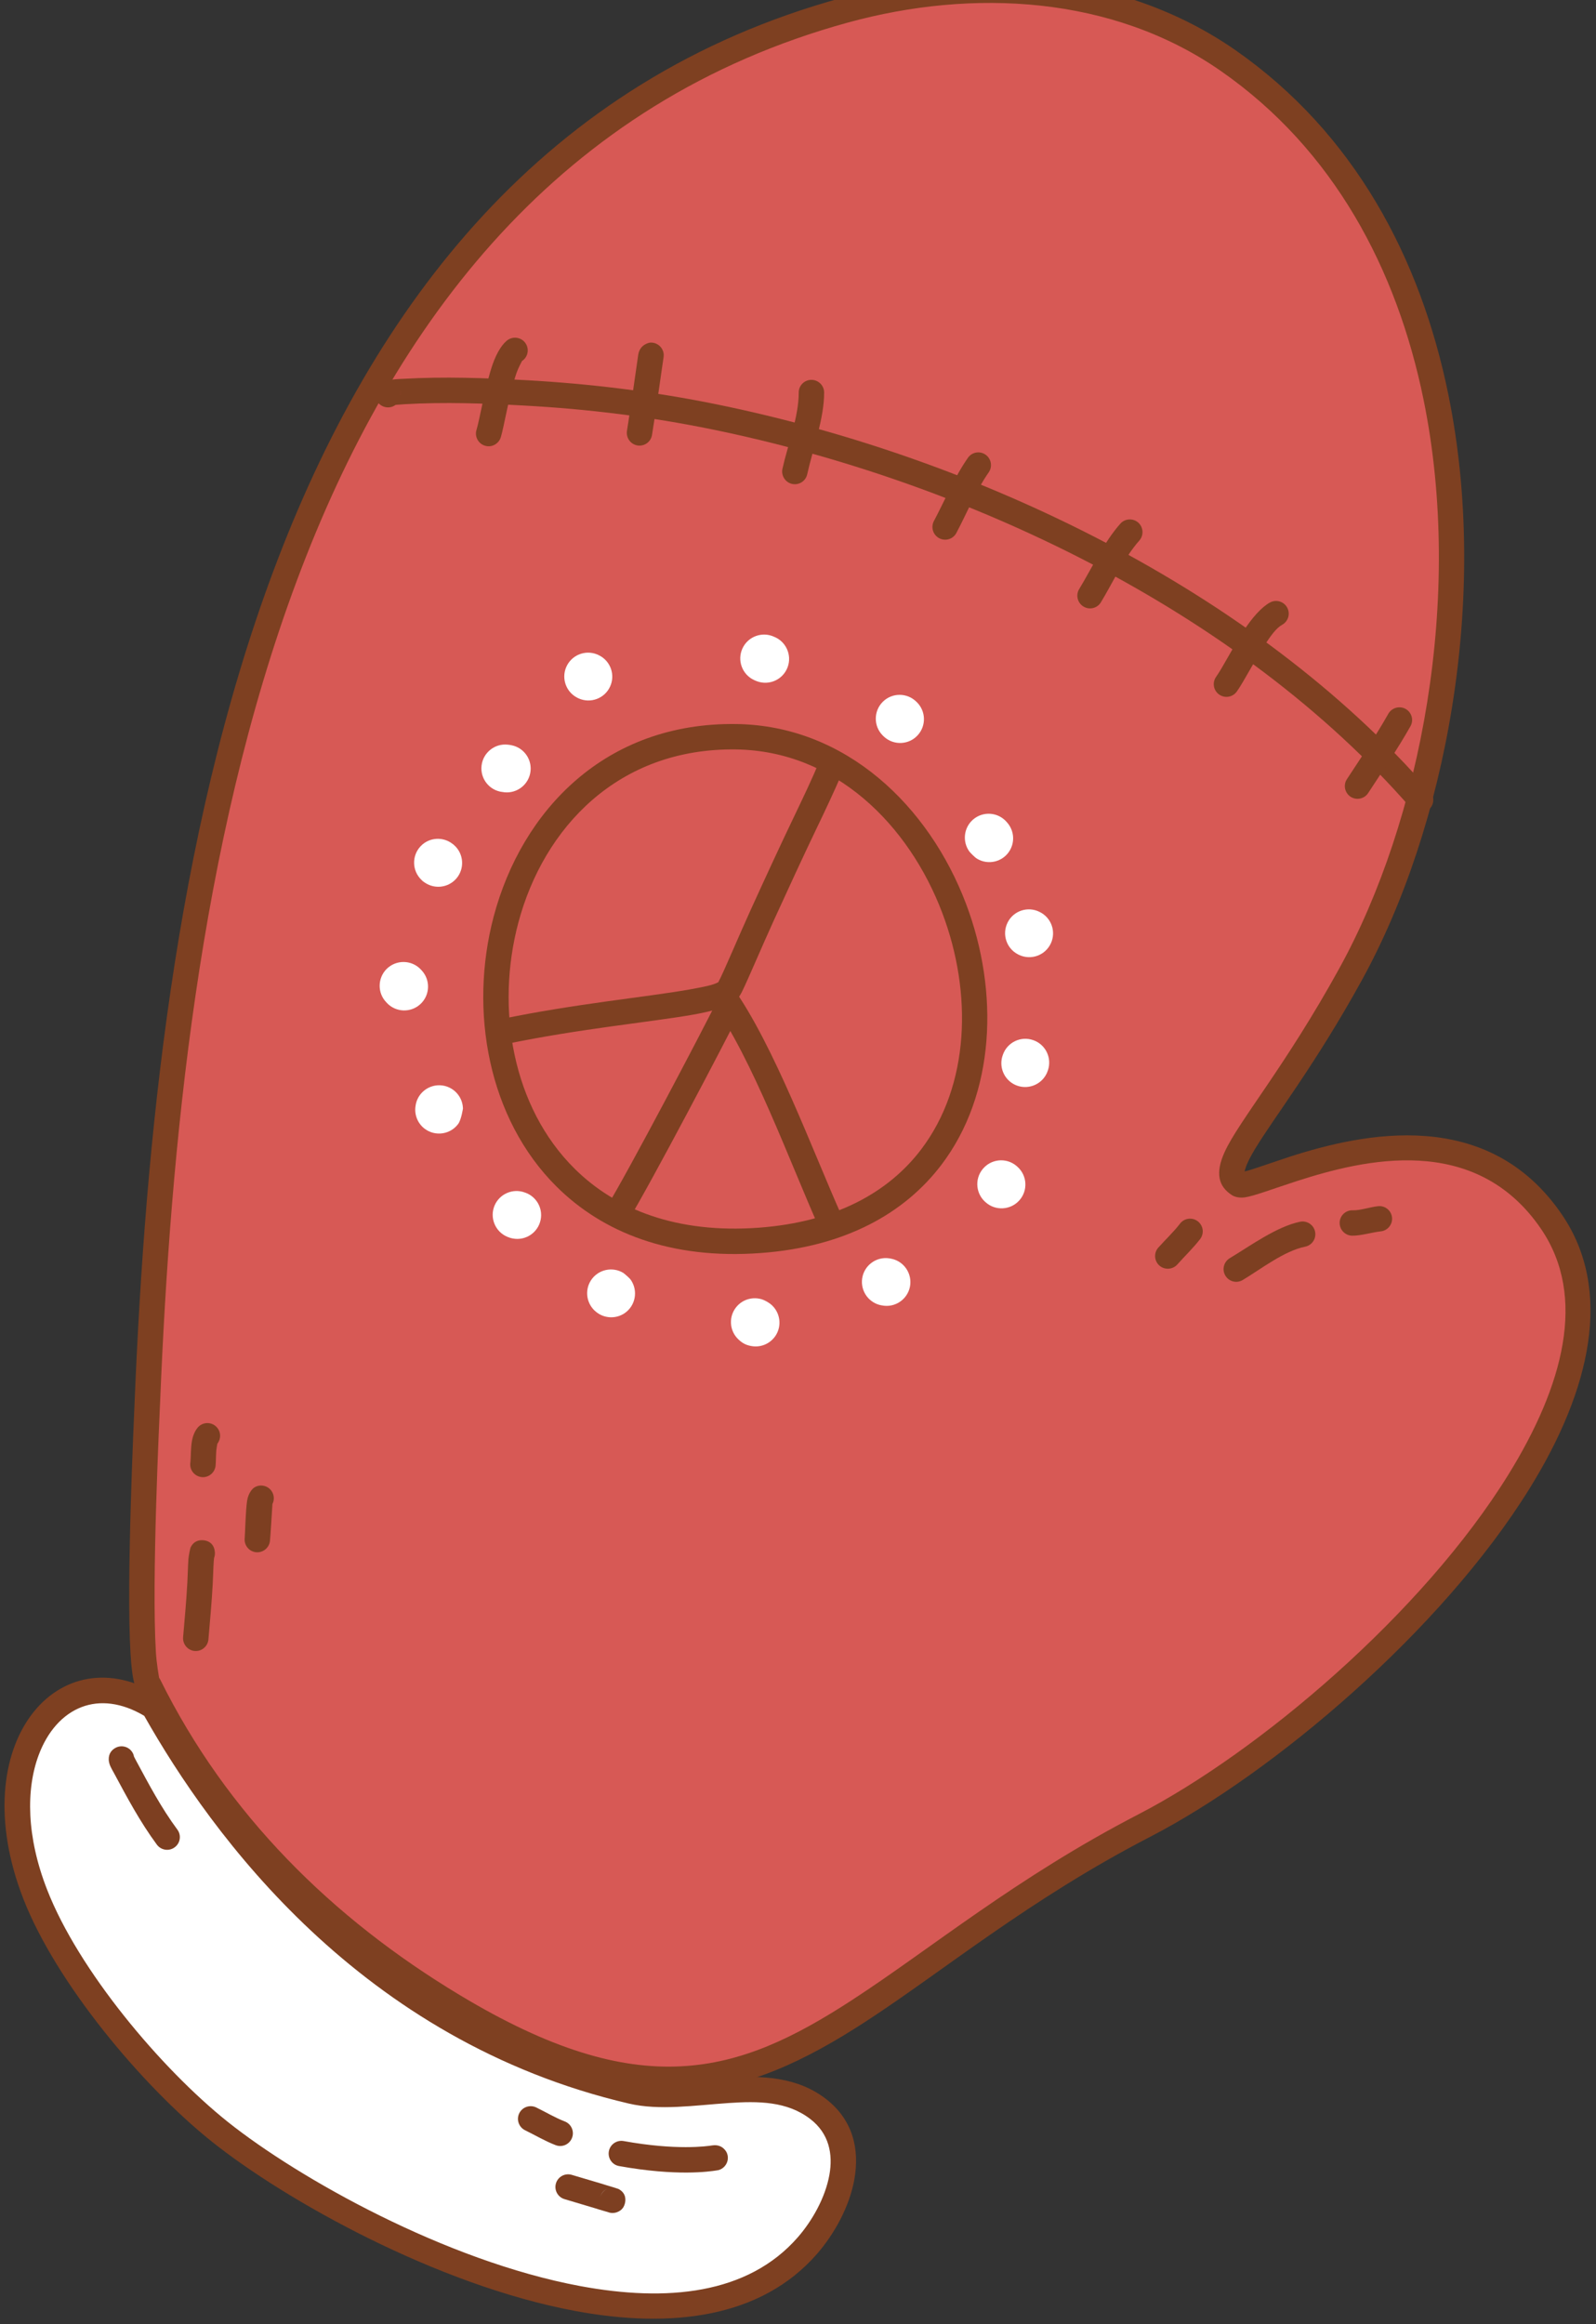 <?xml version="1.0" encoding="UTF-8" standalone="no"?>
<!DOCTYPE svg PUBLIC "-//W3C//DTD SVG 1.1//EN" "http://www.w3.org/Graphics/SVG/1.1/DTD/svg11.dtd">
<svg width="100%" height="100%" viewBox="0 0 2094 3049" version="1.1" xmlns="http://www.w3.org/2000/svg" xmlns:xlink="http://www.w3.org/1999/xlink" xml:space="preserve" xmlns:serif="http://www.serif.com/" style="fill-rule:evenodd;clip-rule:evenodd;stroke-linejoin:round;stroke-miterlimit:2;">
    <rect x="0" y="0" width="2094" height="3049" fill="#333333" stroke="none"/>
    <g transform="matrix(1,0,0,1,-63227,-35159)">
        <g transform="matrix(1,0,0,1,-0.333,0)">
            <g id="Glove-02" transform="matrix(0.707,0.707,-0.707,0.707,40938,-245.558)">
                <g transform="matrix(1.402,-0.376,0.376,1.402,-26432.6,10592.6)">
                    <path d="M45851.4,12373.9C45833.8,12369.4 45731.2,12169.9 45721.5,12151.4C45510.2,11747.6 45254.5,11137.4 45639.5,10748C45723.9,10662.7 45840,10603.8 45962.6,10614.3C46280.1,10641.4 46465.8,11015.9 46471.1,11274.2C46474.1,11417.8 46448.5,11487.6 46478.4,11489.4C46493.7,11490.3 46595.8,11307.3 46740.5,11377.4C46916.1,11462.5 46805.6,11860 46694.2,12033.9C46526.9,12295 46561.5,12493.4 46234.7,12487.5C46097.3,12485 45965.8,12450.2 45851.4,12373.9Z" style="fill:rgb(215,89,85);"/>
                </g>
                <g transform="matrix(1.402,-0.376,0.376,1.402,-26432.6,10592.6)">
                    <path d="M46477.2,11476.5C46476.9,11475.8 46476.7,11474.8 46476.5,11473.7C46475.3,11468.8 46475.1,11462.4 46475.2,11454.4C46475.9,11420.1 46484.4,11360.3 46482.6,11273.9C46479.4,11116.6 46410.3,10916.9 46285.8,10776.3C46202.2,10681.7 46093.6,10614 45963.6,10602.8C45837.6,10592.1 45718,10652.3 45631.4,10739.9C45436.1,10937.5 45402.7,11190.9 45445.6,11446.2C45488,11699.1 45605.2,11953.9 45711.3,12156.8C45719.1,12171.6 45786.7,12302.9 45822.5,12357.1C45829.3,12367.5 45835.2,12375.2 45839.4,12379.3C45841.8,12381.6 45844,12383.1 45846,12384.1L45846,12384.1C45962,12461.1 46095.2,12496.5 46234.5,12499C46335.6,12500.8 46403,12483.3 46452.7,12451.1C46502.6,12418.8 46534.8,12371.7 46564.6,12313.3C46602.8,12238.2 46637.2,12144.1 46703.9,12040.1C46771.6,11934.4 46839,11747.1 46843.6,11595.5C46846.8,11490.6 46819.4,11402.9 46745.5,11367.1C46638.4,11315.2 46552.8,11392.8 46505.9,11444.6C46495.7,11456 46487.3,11465.9 46481.1,11472.6C46479.9,11474 46478.4,11475.4 46477.2,11476.5ZM45856,12363.4C45855,12362.2 45847.4,12353.2 45841.7,12344.5C45806.2,12290.8 45739.4,12160.8 45731.7,12146.1C45626.5,11945.1 45510.2,11692.9 45468.2,11442.4C45426.6,11194.4 45458,10948 45647.7,10756.1C45729.7,10673.2 45842.5,10615.5 45961.6,10625.7C46085.6,10636.3 46188.9,10701.4 46268.7,10791.5C46389.4,10927.9 46456.5,11121.7 46459.6,11274.4C46461.7,11375.4 46449.8,11440.1 46452.8,11470.4C46454.8,11491.1 46463.4,11500 46477.7,11500.8C46480.4,11501 46484.5,11500.2 46489,11496.8C46495.4,11491.9 46507,11477.6 46522.9,11460C46564.8,11413.8 46640,11341.5 46735.5,11387.7C46802.1,11420 46823.6,11500.3 46820.7,11594.8C46816.2,11742.4 46750.5,11924.8 46684.6,12027.7C46617.4,12132.5 46582.6,12227.2 46544.1,12302.8C46516.3,12357.4 46486.8,12401.7 46440.2,12431.8C46393.5,12462.1 46329.9,12477.8 46234.9,12476C46099.7,12473.6 45970.4,12439.4 45857.8,12364.4C45857.2,12364 45856.6,12363.7 45856,12363.4Z" style="fill:rgb(126,64,33);"/>
                </g>
                <g transform="matrix(0.641,-0.172,0.172,0.641,13437.9,4760.12)">
                    <path d="M40036.2,17768.4C39808.8,17894.9 39753.7,18129.1 39810,18337.8C39860.5,18524.7 40000.9,18690.1 40184.9,18738.6C40307.9,18771.1 40450.9,18751.9 40600,18650.5C40740.2,18555.2 40807,18438.9 40822.1,18321.7C40844.6,18146.8 40750.9,17968 40606.9,17850C40446.5,17718.7 40224.9,17663.4 40036.2,17768.4L40036.2,17768.4ZM40060.6,17812.3C40230.9,17717.5 40430.3,17770.4 40575,17888.9C40705.6,17995.8 40792.6,18156.8 40772.2,18315.3C40758.7,18420.3 40697.4,18523.5 40571.7,18609C40437.2,18700.4 40308.6,18719.3 40197.7,18690C40030.6,18646 39904.4,18494.4 39858.5,18324.7C39807.9,18137.1 39856.2,17926.1 40060.6,17812.3L40060.6,17812.3Z" style="fill:rgb(126,64,33);"/>
                </g>
                <g transform="matrix(0.641,-0.172,0.172,0.641,13437.9,4760.12)">
                    <path d="M40214.3,17753.1L40214.6,17754.1C40218.5,17773.7 40223.6,17841.5 40225.4,17864.8C40230.6,17933.9 40237,18002.8 40243.6,18071.8C40249.6,18134.3 40259.1,18206.6 40259.7,18228.7C40253.8,18238.9 40237.9,18252.4 40216.6,18270.4C40151.1,18325.3 40035.2,18407.5 39924.5,18506.2C39914.2,18515.4 39913.2,18531.3 39922.5,18541.7C39931.7,18552 39947.6,18552.9 39957.9,18543.7C40068.2,18445.4 40183.7,18363.5 40248.9,18308.9C40281.4,18281.6 40301.9,18259 40307.8,18244.4C40308.8,18241.9 40310.4,18233.6 40309.6,18220.6C40307.7,18192.7 40299.2,18125.6 40293.6,18067C40287.1,17998.4 40280.7,17929.8 40275.5,17861C40273.9,17839.4 40269.3,17781.2 40265.5,17754.1C40264,17743.9 40262.1,17736.8 40260.8,17734.1C40255.1,17721.5 40240.2,17715.9 40227.6,17721.6C40215.5,17727.1 40209.9,17740.9 40214.3,17753.1Z" style="fill:rgb(126,64,33);"/>
                </g>
                <g transform="matrix(0.641,-0.172,0.172,0.641,13437.9,4760.12)">
                    <path d="M40268.7,18269C40393.4,18325.8 40561,18466.9 40672.9,18548C40684.1,18556.1 40699.8,18553.6 40708,18542.4C40716.1,18531.2 40713.6,18515.5 40702.4,18507.3C40588.3,18424.6 40416.8,18281.3 40289.6,18223.3C40276.9,18217.5 40262,18223.1 40256.3,18235.7C40250.5,18248.3 40256.1,18263.2 40268.7,18269Z" style="fill:rgb(126,64,33);"/>
                </g>
                <g transform="matrix(0.641,-0.172,0.172,0.641,13437.9,4760.12)">
                    <path d="M40340.7,18726.4C40343,18642.1 40330.5,18325 40326.2,18258.3C40325.3,18244.4 40313.4,18233.9 40299.5,18234.8C40285.7,18235.7 40275.2,18247.7 40276.1,18261.5C40280.3,18327.6 40292.7,18641.5 40290.5,18725.1C40290.1,18738.9 40301,18750.5 40314.9,18750.9C40328.8,18751.2 40340.3,18740.3 40340.7,18726.4Z" style="fill:rgb(126,64,33);"/>
                </g>
                <g transform="matrix(0.641,-0.172,0.172,0.641,13437.9,4760.12)">
                    <path d="M39739.5,18501.4C39738.5,18501.1 39737.5,18500.8 39736.5,18500.5C39711.5,18493.6 39685.5,18508.4 39678.6,18533.5C39671.8,18558.5 39686.5,18584.5 39711.6,18591.3C39712,18591.5 39712.4,18591.6 39712.7,18591.7C39737.7,18599.1 39763.9,18584.9 39771.3,18559.9C39778.7,18535 39764.4,18508.8 39739.5,18501.4Z" style="fill:white;"/>
                </g>
                <g transform="matrix(0.641,-0.172,0.172,0.641,13437.9,4760.12)">
                    <path d="M39863.6,18740.2C39869.7,18755.8 39884.1,18767.7 39901.9,18769.8C39927.7,18772.8 39951.2,18754.3 39954.2,18728.5C39955.4,18718 39947.1,18697.2 39947.1,18697.2C39947.1,18697.2 39948,18698.7 39948.4,18699.5C39936.1,18676.6 39907.5,18668 39884.6,18680.3C39863,18692 39854.1,18718.1 39863.6,18740.2Z" style="fill:white;"/>
                </g>
                <g transform="matrix(0.641,-0.172,0.172,0.641,13437.9,4760.12)">
                    <path d="M40136,18780C40111.4,18784.2 40094.2,18807 40097.1,18832C40100.2,18857.8 40123.7,18876.3 40149.5,18873.2C40153.6,18872.7 40157,18872 40160.9,18870.6C40185.5,18862.1 40198.5,18835.3 40190,18810.7C40182.2,18788.1 40158.8,18775.2 40136,18780ZM40132.8,18780.8L40134.4,18780.3L40134.2,18780.4L40132.8,18780.8ZM40132.4,18780.9C40131.6,18781.1 40130.9,18781.3 40130.1,18781.6L40132.4,18780.9Z" style="fill:white;"/>
                </g>
                <g transform="matrix(0.641,-0.172,0.172,0.641,13437.9,4760.12)">
                    <path d="M40376.6,18914.1C40396.6,18917.2 40417.1,18907 40426.3,18887.9C40437.5,18864.4 40427.5,18836.3 40404.1,18825C40398.7,18822.5 40385.9,18820.6 40384.6,18820.4C40359.1,18819.6 40337.5,18839.4 40336.1,18865C40334.8,18889.5 40352.6,18910.7 40376.6,18914.1ZM40384.6,18820.4L40385.6,18820.4C40385.3,18820.4 40384.4,18820.4 40384.4,18820.4L40384.6,18820.4Z" style="fill:white;"/>
                </g>
                <g transform="matrix(0.641,-0.172,0.172,0.641,13437.9,4760.12)">
                    <path d="M40660.8,18727.7L40659.2,18727.6L40658.7,18727.6C40636.8,18727.2 40616.8,18742.3 40611.9,18764.5C40606.3,18789.9 40622.3,18815.1 40647.7,18820.7C40657.7,18823 40665.1,18822.8 40675,18819.4C40699.6,18811.1 40712.9,18784.4 40704.6,18759.8C40698,18740.4 40680.1,18728 40660.8,18727.7ZM40658.7,18727.6C40654.2,18727.6 40649.9,18728.5 40644.9,18730.2C40650,18728.4 40655.3,18727.6 40660.4,18727.7L40661,18727.7C40661.8,18727.8 40662.5,18727.9 40663.3,18727.9L40665.6,18728.3C40663.9,18728 40662.3,18727.8 40660.8,18727.7L40660.4,18727.7L40658.7,18727.6Z" style="fill:white;"/>
                </g>
                <g transform="matrix(0.641,-0.172,0.172,0.641,13437.9,4760.12)">
                    <path d="M40829.1,18531.3C40827.8,18531.7 40826.5,18532.2 40825.2,18532.7C40801,18542.3 40789.2,18569.7 40798.7,18593.8C40808.3,18618 40835.7,18629.9 40859.9,18620.3C40859.6,18620.4 40859.3,18620.5 40859,18620.6C40883.7,18612.4 40897,18585.7 40888.8,18561C40880.5,18536.4 40853.8,18523 40829.1,18531.3Z" style="fill:white;"/>
                </g>
                <g transform="matrix(0.641,-0.172,0.172,0.641,13437.9,4760.12)">
                    <path d="M40954.2,18249.2C40953,18248.9 40951.8,18248.7 40950.6,18248.5C40924.9,18244.6 40900.9,18262.3 40897,18288.1C40893.1,18313.8 40910.8,18337.8 40936.5,18341.7C40936,18341.6 40935.6,18341.5 40935.1,18341.5C40960.6,18346.7 40985.5,18330.3 40990.8,18304.8C40996.1,18279.4 40979.7,18254.4 40954.2,18249.2Z" style="fill:white;"/>
                </g>
                <g transform="matrix(0.641,-0.172,0.172,0.641,13437.9,4760.12)">
                    <path d="M40818.9,18072.5C40823.1,18096.3 40844.9,18113.3 40869.3,18111.2C40895.2,18108.9 40914.4,18086.1 40912.2,18060.2C40912,18058.1 40911.7,18056.1 40911.3,18054.1C40906.3,18028.5 40881.6,18011.8 40856.1,18016.8C40830.5,18021.7 40813.8,18046.4 40818.8,18072L40818.9,18072.5Z" style="fill:white;"/>
                </g>
                <g transform="matrix(0.641,-0.172,0.172,0.641,13437.9,4760.12)">
                    <path d="M40740.4,17790.9C40714.5,17792.4 40694.7,17814.6 40696.2,17840.5C40697.7,17866.5 40719.9,17886.4 40745.9,17884.9C40747,17884.8 40746.4,17884.9 40747.7,17884.8C40773.6,17882.7 40793,17860 40790.9,17834C40788.8,17808.2 40766.2,17788.9 40740.4,17790.9ZM40740.4,17790.9L40740.6,17790.8C40740.3,17790.9 40740.5,17790.8 40740.1,17790.9L40740.4,17790.9Z" style="fill:white;"/>
                </g>
                <g transform="matrix(0.641,-0.172,0.172,0.641,13437.9,4760.12)">
                    <path d="M40560.9,17757C40561,17757.1 40574.7,17761.6 40581.3,17761.6C40607.3,17761.8 40628.6,17740.9 40628.8,17714.9C40628.9,17693.6 40615,17675.6 40595.7,17669.6L40595.5,17669.5C40571,17660.8 40544.1,17673.7 40535.4,17698.2C40527.2,17721.6 40538.5,17747.2 40560.9,17757ZM40560.9,17757L40560.9,17757L40560.9,17757C40562,17757.5 40563.1,17757.9 40564.2,17758.3L40560.9,17757L40560.9,17757Z" style="fill:white;"/>
                </g>
                <g transform="matrix(0.641,-0.172,0.172,0.641,13437.9,4760.12)">
                    <path d="M40323.1,17553L40322.2,17552.8C40297.1,17546 40271.2,17560.8 40264.4,17585.9C40257.6,17611 40272.4,17636.9 40297.5,17643.7C40298.9,17644.1 40300.2,17644.4 40301.6,17644.7C40327,17650 40352,17633.7 40357.3,17608.3C40362.5,17583.6 40347.3,17559.3 40323.1,17553Z" style="fill:white;"/>
                </g>
                <g transform="matrix(0.641,-0.172,0.172,0.641,13437.9,4760.12)">
                    <path d="M40012.8,17582.2C40013.2,17582.2 40013.7,17582.1 40014.1,17582C39988.2,17584.3 39969,17607.2 39971.3,17633.1C39973.6,17659 39996.5,17678.2 40022.4,17675.9C40024.5,17675.7 40026.6,17675.5 40028.7,17675.1C40054.4,17670.7 40071.6,17646.3 40067.2,17620.7C40062.8,17595.1 40038.4,17577.8 40012.8,17582.2Z" style="fill:white;"/>
                </g>
                <g transform="matrix(0.641,-0.172,0.172,0.641,13437.9,4760.12)">
                    <path d="M39732.9,17786.7C39707.2,17787.7 39687,17809.1 39687.6,17834.9C39688.2,17860.9 39709.8,17881.5 39735.8,17880.9C39737.1,17880.8 39738.4,17880.8 39739.7,17880.7C39765.5,17878.3 39784.7,17855.4 39782.3,17829.5C39780.1,17804.2 39758.1,17785.3 39732.9,17786.7Z" style="fill:white;"/>
                </g>
                <g transform="matrix(0.641,-0.172,0.172,0.641,13437.9,4760.12)">
                    <path d="M39671.4,18027.2C39669.1,18027.9 39666.9,18028.8 39664.7,18029.8C39640.9,18040.1 39629.9,18067.9 39640.3,18091.8C39650.6,18115.6 39678.4,18126.6 39702.2,18116.2C39702,18116.3 39701.8,18116.3 39701.6,18116.4C39726.2,18108 39739.4,18081.3 39731.1,18056.7C39722.8,18032 39696,18018.8 39671.4,18027.2Z" style="fill:white;"/>
                </g>
                <g transform="matrix(0.641,-0.172,0.172,0.641,13437.9,4760.12)">
                    <path d="M39671,18254.8L39669.5,18254.5C39669.2,18254.4 39668.8,18254.4 39668.5,18254.3L39667.5,18254.3C39644,18251.2 39621.4,18266.1 39615.6,18289.6C39609.4,18314.9 39624.8,18340.4 39650,18346.7C39655.4,18348 39652.6,18347.6 39658.5,18348.1C39684.5,18350.1 39707.2,18330.8 39709.3,18304.9C39711.2,18280.6 39694.4,18259.2 39671,18254.8ZM39667.5,18254.3L39666.1,18254.2C39667,18254.2 39667.9,18254.3 39668.8,18254.5C39670.1,18254.7 39671.4,18254.9 39672.7,18255.2L39671,18254.8L39670.9,18254.8L39668.8,18254.5L39667.9,18254.3L39667.5,18254.3Z" style="fill:white;"/>
                </g>
                <g transform="matrix(0.934,-0.357,0.357,0.934,-10694.8,13892.9)">
                    <path d="M50446.9,14347.4L50457.5,14341.7C50503.8,14317.7 50552.8,14297.9 50601.5,14279.3C50678.7,14249.7 50758,14225.3 50838.7,14207.4C51169.2,14133.9 51566.5,14141.9 51879.5,14286.9C51887.8,14290.8 51897.8,14287.2 51901.6,14278.8C51905.5,14270.5 51901.9,14260.5 51893.5,14256.7C51574.1,14108.6 51168.7,14099.8 50831.5,14174.8C50749.2,14193.1 50668.3,14218 50589.6,14248.1C50539.8,14267.2 50489.6,14287.5 50442.1,14312.1C50440.9,14312.7 50428.9,14318.4 50423.6,14322.8C50418.9,14326.6 50416.7,14331 50415.9,14334.1C50414.3,14340.3 50415.7,14345.9 50420.2,14350.7C50426.5,14357.4 50437.1,14357.7 50443.8,14351.4C50445.1,14350.2 50446.1,14348.8 50446.9,14347.4ZM50445,14328.5C50446.3,14329.9 50447.2,14331.6 50447.9,14333.3C50447.3,14331.6 50446.3,14330 50445,14328.5Z" style="fill:rgb(126,64,33);"/>
                </g>
                <g transform="matrix(0.934,-0.357,0.357,0.934,-10686.4,13923.6)">
                    <path d="M50578,14195.4C50582.7,14188.1 50580.9,14178.2 50573.7,14173C50566.3,14167.6 50555.9,14169.3 50550.4,14176.7C50545.6,14183.4 50543,14197.8 50544.6,14215.8C50547.3,14245.6 50558.6,14288.2 50560.3,14302.2C50561.3,14311.3 50569.6,14317.9 50578.8,14316.8C50587.9,14315.8 50594.4,14307.5 50593.4,14298.3C50591.8,14284.5 50580.5,14242.3 50577.8,14212.8C50577.2,14206 50577.9,14196.6 50578,14195.4Z" style="fill:rgb(126,64,33);"/>
                </g>
                <g transform="matrix(0.934,-0.357,0.357,0.934,-10694.8,13892.9)">
                    <path d="M50742.5,14147C50742.1,14145.8 50741.7,14144.6 50741.1,14143.4C50736.8,14135.3 50726.7,14132.2 50718.5,14136.5C50718.5,14136.5 50706.8,14143.5 50710.8,14157.6C50713.8,14168.1 50729.4,14222.3 50738,14254.6C50740.4,14263.5 50749.5,14268.8 50758.4,14266.5C50767.3,14264.1 50772.6,14255 50770.2,14246.1C50761.6,14213.6 50745.9,14159.1 50742.9,14148.5C50742.7,14147.7 50742.5,14147 50742.5,14147L50742.5,14147Z" style="fill:rgb(126,64,33);"/>
                </g>
                <g transform="matrix(0.934,-0.357,0.357,0.934,-10694.8,13892.9)">
                    <path d="M50923.3,14116.8C50936.4,14145.9 50938.2,14185.7 50944.6,14216.8C50946.5,14225.8 50955.3,14231.6 50964.3,14229.8C50973.3,14227.9 50979.1,14219.1 50977.2,14210.1C50970.4,14176.7 50967.7,14134.2 50953.7,14103.1C50949.9,14094.7 50940,14091 50931.6,14094.8C50923.2,14098.6 50919.5,14108.5 50923.3,14116.8Z" style="fill:rgb(126,64,33);"/>
                </g>
                <g transform="matrix(0.934,-0.357,0.357,0.934,-10732.8,13912.1)">
                    <path d="M51203.3,14100C51197.5,14130 51198.5,14163.4 51196.4,14193.9C51195.8,14203.1 51202.7,14211 51211.9,14211.7C51221.1,14212.3 51229.1,14205.4 51229.7,14196.2C51231.7,14167 51230.4,14135 51236,14106.3C51237.7,14097.3 51231.8,14088.5 51222.8,14086.8C51213.8,14085 51205,14090.9 51203.3,14100Z" style="fill:rgb(126,64,33);"/>
                </g>
                <g transform="matrix(0.934,-0.357,0.357,0.934,-10740.2,13898.1)">
                    <path d="M51423.1,14113C51413.4,14143.6 51412.8,14181.5 51408.8,14213.4C51407.7,14222.6 51414.2,14230.9 51423.3,14232C51432.4,14233.2 51440.8,14226.7 51441.9,14217.6C51445.7,14187.5 51445.8,14151.8 51454.9,14123C51457.6,14114.3 51452.7,14104.9 51444,14102.1C51435.2,14099.4 51425.8,14104.3 51423.1,14113Z" style="fill:rgb(126,64,33);"/>
                </g>
                <g transform="matrix(0.934,-0.357,0.357,0.934,-10741,13894.2)">
                    <path d="M51643.9,14131.3C51636.1,14141.6 51630.7,14159.4 51627.5,14179.4C51623.5,14204.4 51622.3,14233.1 51619.2,14249.1C51617.4,14258.2 51623.3,14266.9 51632.3,14268.7C51641.4,14270.5 51650.1,14264.6 51651.9,14255.6C51655.1,14239.2 51656.4,14210.1 51660.4,14184.6C51662.6,14171 51665.1,14158.5 51670.4,14151.5C51676,14144.1 51674.6,14133.7 51667.3,14128.1C51660,14122.5 51649.5,14123.9 51643.9,14131.3Z" style="fill:rgb(126,64,33);"/>
                </g>
                <g transform="matrix(0.934,-0.357,0.357,0.934,-10694.8,13892.9)">
                    <path d="M51801.7,14185.9C51798.6,14219.6 51792.4,14253 51787.1,14286.4C51785.6,14295.5 51791.9,14304 51800.9,14305.5C51810,14306.9 51818.6,14300.7 51820,14291.6C51825.4,14257.5 51831.7,14223.4 51834.9,14188.9C51835.8,14179.8 51829,14171.7 51819.9,14170.8C51810.7,14170 51802.6,14176.7 51801.7,14185.9Z" style="fill:rgb(126,64,33);"/>
                </g>
                <g transform="matrix(0.966,-0.259,0.259,0.966,-3823.56,10505.6)">
                    <path d="M44710.4,12205.5C44568.3,12200.2 44543.9,12372.2 44698.8,12496.4C44789.3,12568.9 44950.8,12627.9 45064.5,12645.1C45262.2,12675.1 45755.9,12648.5 45806.7,12389.1C45818.9,12327.2 45805,12237 45729.3,12226.9C45644.9,12215.6 45581.8,12305.9 45506,12328.9C45162.9,12432.8 44861.6,12295.2 44710.4,12205.5Z" style="fill:white;"/>
                </g>
                <g transform="matrix(0.966,-0.259,0.259,0.966,-3823.56,10505.6)">
                    <path d="M44718.9,12191.2C44716.6,12189.8 44713.8,12189 44711.1,12188.9C44554.2,12182.9 44517.4,12372.3 44688.4,12509.4C44780.9,12583.5 44945.8,12644 45062,12661.6C45182.5,12679.9 45411.2,12677.4 45586,12615.6C45706.9,12572.9 45801.7,12501.6 45823.1,12392.3C45829.7,12358.6 45829.1,12317.2 45816.6,12282.9C45803.1,12245.6 45776.3,12216.3 45731.5,12210.3C45685.2,12204.1 45644.4,12224.8 45605.1,12251.2C45570.7,12274.3 45537.6,12301.9 45501.1,12312.9C45163.8,12415.1 44867.5,12279.4 44718.9,12191.2ZM44705.7,12222.1C44860.5,12313.3 45164.9,12449.6 45510.8,12344.8C45550.2,12332.9 45586.5,12303.8 45623.7,12278.8C45656,12257.1 45689,12238.3 45727,12243.4C45758,12247.5 45776,12268.5 45785.3,12294.2C45795.7,12323 45795.9,12357.7 45790.4,12385.9C45771.1,12484.1 45683.6,12545.8 45574.9,12584.2C45405.4,12644 45183.8,12646.3 45067,12628.7C44955.8,12611.8 44797.8,12554.3 44709.3,12483.3C44651.2,12436.8 44619.5,12383.4 44611.5,12336C44606,12303.4 44611.9,12273.9 44628.9,12253.1C44645.1,12233.2 44671.3,12221.7 44705.7,12222.1L44705.7,12222.1Z" style="fill:rgb(126,64,33);"/>
                </g>
                <g transform="matrix(1,0,0,1,-8811.39,-6141.62)">
                    <path d="M52291.8,16765.9C52292.9,16764.6 52293.8,16763 52294.5,16761.3C52297.7,16752.7 52293.5,16743.1 52284.9,16739.8C52284.4,16739.6 52273,16735.2 52264.7,16746.5C52260.3,16752.5 52236.3,16784.5 52178.4,16824.7C52170.8,16830 52169,16840.4 52174.2,16847.9C52179.5,16855.5 52189.9,16857.4 52197.4,16852.1C52260.8,16808.1 52286.7,16772.8 52291.5,16766.3L52291.8,16765.9Z" style="fill:rgb(125,63,33);"/>
                </g>
                <g transform="matrix(1,0,0,1,-8811.39,-6141.62)">
                    <path d="M52105.6,16861.1C52093,16866.7 52079.2,16870.1 52066.2,16874.6C52057.5,16877.6 52052.8,16887.1 52055.8,16895.8C52058.8,16904.5 52068.3,16909.1 52077,16906.1C52091,16901.3 52105.6,16897.6 52119.1,16891.6C52127.5,16887.9 52131.3,16878.1 52127.6,16869.7C52123.9,16861.2 52114,16857.4 52105.6,16861.1Z" style="fill:rgb(125,63,33);"/>
                </g>
                <g transform="matrix(1,0,0,1,-8811.39,-6141.62)">
                    <path d="M51367.6,16922.4C51366,16921.3 51364.3,16920.5 51362.4,16920C51353.5,16917.6 51344.4,16922.9 51342,16931.8C51340.7,16936.6 51340.8,16942.8 51346.6,16948.4C51347.8,16949.6 51350,16951.2 51353,16952.6C51356.2,16954 51362.4,16955.7 51363.5,16956C51399.1,16966.7 51433.3,16977.2 51470.4,16982.8C51479.5,16984.1 51488,16977.8 51489.3,16968.7C51490.7,16959.6 51484.4,16951.1 51475.3,16949.8C51439.8,16944.5 51407.1,16934.3 51373,16924.1L51367.6,16922.4ZM51374.1,16931.5C51374.9,16934.3 51375,16937.4 51374.2,16940.5C51374.9,16937.6 51375.1,16934.6 51374.1,16931.5ZM51374,16931.1L51374.1,16931.4L51374,16931.1L51374,16931.1Z" style="fill:rgb(125,63,33);"/>
                </g>
                <g transform="matrix(1,0,0,1,-8811.39,-6141.62)">
                    <path d="M52229.5,16905.3C52233.2,16903.8 52236.3,16900.9 52238.2,16897C52241.5,16890 52239.5,16884.8 52237.4,16881.3C52235.6,16878.3 52229.8,16870.3 52218.1,16873.9C52217,16874.3 52210.2,16878 52209.2,16878.5C52205.5,16880.6 52201.7,16882.5 52197.9,16884.5C52185.8,16891.1 52173.7,16897.6 52161.6,16904.2C52153.5,16908.6 52150.5,16918.7 52154.9,16926.8C52159.3,16934.9 52169.5,16937.8 52177.5,16933.4C52189.6,16926.8 52201.7,16920.4 52213.8,16913.8C52217.6,16911.8 52221.5,16909.8 52225.2,16907.7L52229.5,16905.3ZM52207.7,16883.6C52205.2,16889.5 52206.5,16894.1 52208.2,16897.3C52206.1,16893.2 52205.8,16888.2 52207.7,16883.6Z" style="fill:rgb(125,63,33);"/>
                </g>
                <g transform="matrix(1,0,0,1,-8811.39,-6141.62)">
                    <path d="M51257.4,16663.7C51256.4,16661.5 51255,16659.6 51253.1,16657.9C51241.6,16647.8 51232,16656.3 51230.4,16657.8C51227.6,16660.3 51222.5,16666.1 51225.9,16675.8C51226.4,16677.2 51232.2,16685.8 51234.9,16688.9C51241.5,16696.4 51248.5,16703.6 51255.2,16711.1C51271.3,16729 51286.7,16747.6 51302.2,16766C51308.2,16773 51318.7,16773.9 51325.7,16768C51332.8,16762 51333.6,16751.5 51327.7,16744.5C51311.9,16725.8 51296.3,16706.9 51280,16688.8C51273.4,16681.4 51266.4,16674.3 51259.9,16666.8C51259.4,16666.3 51258.3,16664.8 51257.4,16663.7ZM51232,16683.7L51232.1,16683.7L51231.9,16683.6L51232,16683.7Z" style="fill:rgb(125,63,33);"/>
                </g>
                <g transform="matrix(1,0,0,1,-8811.39,-6141.62)">
                    <path d="M51154.4,16554.6C51153.4,16546.2 51146.2,16539.7 51137.5,16539.9C51128.3,16540.1 51121,16547.7 51121.2,16556.9C51121.4,16562.3 51123.6,16568.8 51128.1,16575.4C51133.7,16583.6 51143.4,16592.6 51147.1,16597.5C51152.7,16604.8 51163.2,16606.1 51170.5,16600.5C51177.8,16594.9 51179.1,16584.4 51173.5,16577.1C51170.8,16573.6 51165,16568 51159.8,16562C51157.8,16559.6 51155.1,16555.6 51154.4,16554.6Z" style="fill:rgb(125,63,33);"/>
                </g>
                <g transform="matrix(1,0,0,1,-8811.39,-6141.62)">
                    <path d="M51261.5,16559.5C51259.7,16554.1 51255.3,16549.8 51249.3,16548.4C51240.4,16546.4 51231.4,16552 51229.4,16560.9C51228.7,16563.7 51228.8,16571.4 51234.9,16579.9C51242.8,16590.7 51263.9,16612.6 51267.5,16617C51273.3,16624.2 51283.8,16625.3 51291,16619.5C51298.1,16613.7 51299.2,16603.2 51293.4,16596C51290,16591.7 51265.3,16563.8 51261.5,16559.5Z" style="fill:rgb(125,63,33);"/>
                </g>
                <g transform="matrix(1,0,0,1,-8811.39,-6141.62)">
                    <path d="M51953.2,15344C51935.8,15370.3 51929.2,15413.3 51921.7,15443.2C51919.5,15452.1 51924.9,15461.2 51933.8,15463.4C51942.7,15465.7 51951.8,15460.3 51954,15451.3C51960.7,15424.7 51965.4,15385.9 51981,15362.5C51986.1,15354.8 51984,15344.5 51976.3,15339.4C51968.7,15334.3 51958.3,15336.4 51953.2,15344Z" style="fill:rgb(125,63,33);"/>
                </g>
                <g transform="matrix(1,0,0,1,-8811.39,-6141.62)">
                    <path d="M52014.1,15309C52022,15301.6 52029.7,15287.2 52036.9,15278.2C52042.7,15271.1 52041.6,15260.6 52034.5,15254.8C52027.4,15249 52016.8,15250.1 52011.1,15257.3C52004.7,15265.1 51998.4,15278.1 51991.5,15284.5C51984.7,15290.7 51984.3,15301.3 51990.5,15308C51996.8,15314.8 52007.3,15315.2 52014.1,15309Z" style="fill:rgb(125,63,33);"/>
                </g>
                <g transform="matrix(1,0,0,1,-8811.39,-6141.62)">
                    <path d="M51843.5,15457.2C51845.3,15471.1 51844.8,15485.6 51845.6,15499.6C51846.1,15508.8 51854,15515.8 51863.2,15515.3C51872.4,15514.7 51879.4,15506.8 51878.9,15497.6C51878,15482.9 51878.4,15467.6 51876.5,15453C51875.3,15443.8 51867,15437.4 51857.8,15438.6C51848.7,15439.8 51842.3,15448.1 51843.5,15457.2Z" style="fill:rgb(125,63,33);"/>
                </g>
            </g>
        </g>
    </g>
</svg>
